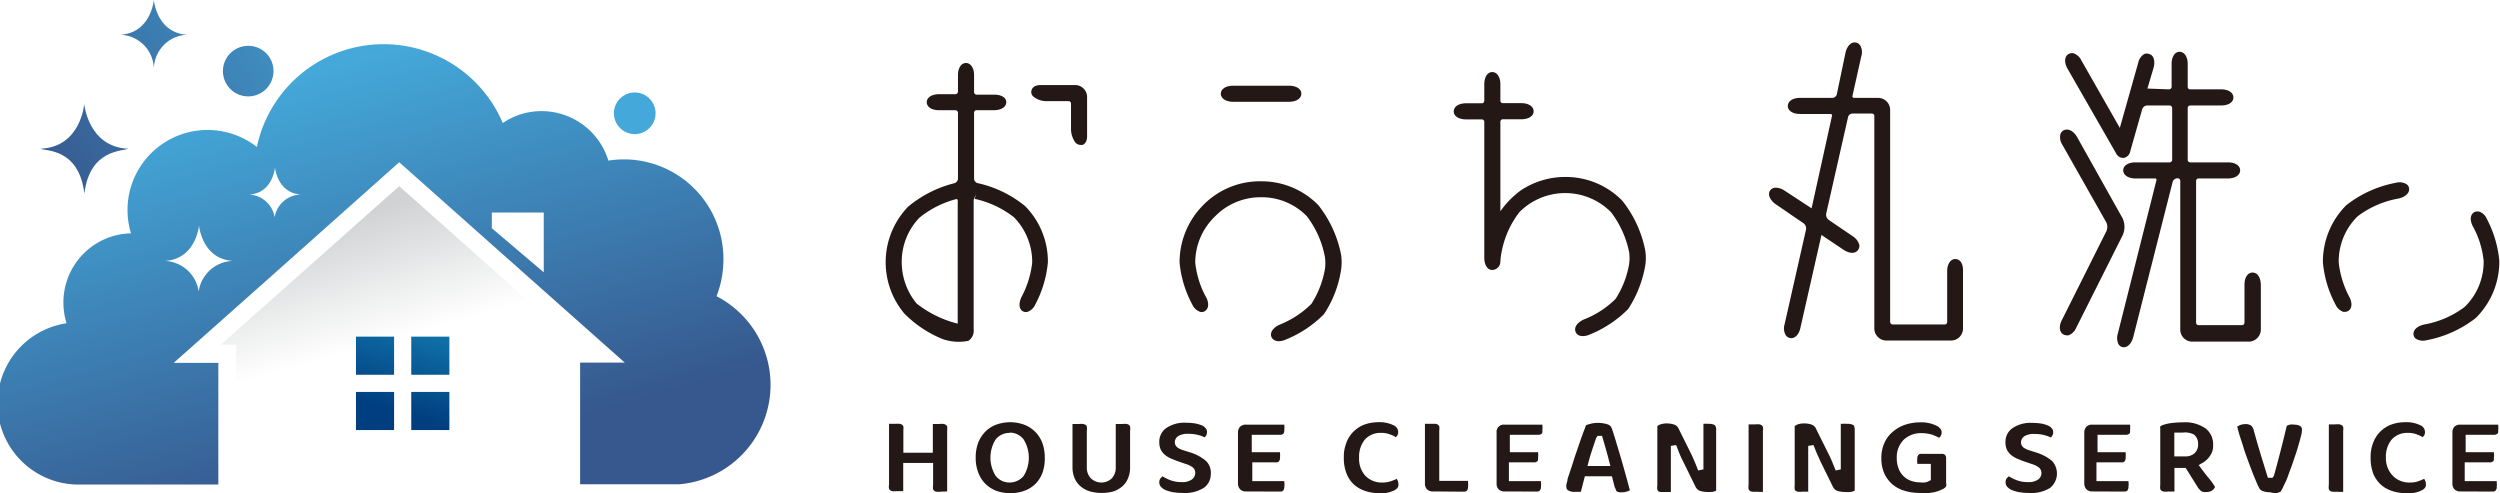 <svg xmlns="http://www.w3.org/2000/svg" xmlns:xlink="http://www.w3.org/1999/xlink" viewBox="0 0 184.92 36.48"><defs><style>.cls-1{mask:url(#mask);filter:url(#luminosity-noclip-2);}.cls-2{mix-blend-mode:multiply;fill:url(#linear-gradient);}.cls-3{fill:url(#linear-gradient-2);}.cls-4{fill:url(#linear-gradient-3);}.cls-5{fill:url(#linear-gradient-4);}.cls-6{fill:url(#linear-gradient-5);}.cls-7{fill:url(#linear-gradient-6);}.cls-8{fill:url(#linear-gradient-7);}.cls-9{fill:url(#linear-gradient-8);}.cls-10{fill:url(#linear-gradient-9);}.cls-11{fill:url(#linear-gradient-10);}.cls-12{fill:url(#linear-gradient-11);}.cls-13{mask:url(#mask-2);}.cls-14{fill:url(#linear-gradient-12);}.cls-15{fill:#231815;}.cls-16{filter:url(#luminosity-noclip);}</style><filter id="luminosity-noclip" x="10.37" y="-8673.08" width="8.71" height="32766" filterUnits="userSpaceOnUse" color-interpolation-filters="sRGB"><feFlood flood-color="#fff" result="bg"/><feBlend in="SourceGraphic" in2="bg"/></filter><mask id="mask" x="10.37" y="-8673.08" width="8.71" height="32766" maskUnits="userSpaceOnUse"><g class="cls-16"/></mask><linearGradient id="linear-gradient" x1="16.81" y1="-2.78" x2="15.4" y2="7.88" gradientUnits="userSpaceOnUse"><stop offset="0" stop-color="#fff"/><stop offset="1"/></linearGradient><linearGradient id="linear-gradient-2" x1="15.01" y1="30.55" x2="39.05" y2="13.86" gradientUnits="userSpaceOnUse"><stop offset="0" stop-color="#36588e"/><stop offset="1" stop-color="#44a9da"/></linearGradient><linearGradient id="linear-gradient-3" x1="4.26" y1="15.05" x2="28.29" y2="-1.64" xlink:href="#linear-gradient-2"/><linearGradient id="linear-gradient-4" x1="28.47" y1="25.3" x2="25.82" y2="16.02" gradientUnits="userSpaceOnUse"><stop offset="0" stop-color="#fff"/><stop offset="1" stop-color="#d0d2d3"/></linearGradient><linearGradient id="linear-gradient-5" x1="26.68" y1="29.6" x2="30.26" y2="18.48" gradientUnits="userSpaceOnUse"><stop offset="0" stop-color="#003e7f"/><stop offset="1" stop-color="#1d9ccb"/></linearGradient><linearGradient id="linear-gradient-6" x1="30.39" y1="30.8" x2="33.97" y2="19.67" xlink:href="#linear-gradient-5"/><linearGradient id="linear-gradient-7" x1="31.58" y1="31.18" x2="35.16" y2="20.06" xlink:href="#linear-gradient-5"/><linearGradient id="linear-gradient-8" x1="27.87" y1="29.99" x2="31.46" y2="18.86" xlink:href="#linear-gradient-5"/><linearGradient id="linear-gradient-9" x1="0.72" y1="9.96" x2="24.76" y2="-6.73" xlink:href="#linear-gradient-2"/><linearGradient id="linear-gradient-10" x1="3" y1="13.24" x2="27.04" y2="-3.44" xlink:href="#linear-gradient-2"/><linearGradient id="linear-gradient-11" x1="29.98" y1="34.45" x2="21.78" y2="5.32" xlink:href="#linear-gradient-2"/><filter id="luminosity-noclip-2" x="10.37" y="10.32" width="8.71" height="3.66" filterUnits="userSpaceOnUse" color-interpolation-filters="sRGB"><feFlood flood-color="#fff" result="bg"/><feBlend in="SourceGraphic" in2="bg"/></filter><mask id="mask-2" x="10.37" y="10.32" width="8.71" height="3.66" maskUnits="userSpaceOnUse"><g class="cls-1"><path class="cls-2" d="M13.41,13.15a6,6,0,0,1,2.74.66l2.18-.1.13,0a10.69,10.69,0,0,1,.62-1.86l-.51-.4a5.16,5.16,0,0,0-3.22-1.11,5.23,5.23,0,0,0-5,3.66A6,6,0,0,1,13.41,13.15Z"/></g></mask><linearGradient id="linear-gradient-12" x1="16.81" y1="-2.78" x2="15.4" y2="7.88" gradientUnits="userSpaceOnUse"><stop offset="0" stop-color="#fff"/><stop offset="1" stop-color="#fff"/></linearGradient></defs><g id="レイヤー_2" data-name="レイヤー 2"><g id="レイヤー_1-2" data-name="レイヤー 1"><path class="cls-3" d="M48.49,8.38A1.54,1.54,0,1,1,47,6.84,1.54,1.54,0,0,1,48.49,8.38Z"/><path class="cls-4" d="M20.23,5.26a1.87,1.87,0,1,1-1.86-1.87A1.86,1.86,0,0,1,20.23,5.26Z"/><polygon class="cls-5" points="17.47 36.48 17.47 25.5 16.33 25.5 29.53 13.77 42.72 25.5 41.59 25.5 41.59 36.48 17.47 36.48"/><rect class="cls-6" x="26.33" y="24.9" width="2.82" height="2.82"/><rect class="cls-7" x="30.42" y="24.9" width="2.82" height="2.82"/><rect class="cls-8" x="30.42" y="28.99" width="2.82" height="2.82"/><rect class="cls-9" x="26.33" y="28.99" width="2.82" height="2.82"/><path class="cls-10" d="M11.38,0s-.22,2.46-2.5,2.57a2.56,2.56,0,0,1,2.5,2.55,2.56,2.56,0,0,1,2.49-2.55C11.59,2.46,11.38,0,11.38,0Z"/><path class="cls-11" d="M6.23,7.68S6,10.87,3,11c.35.19,2.84-.06,3.24,3.32C6.64,11,9.13,11.2,9.48,11,6.51,10.87,6.23,7.68,6.23,7.68Z"/><path class="cls-12" d="M53,21.91a7.47,7.47,0,0,0,.51-2.72A7.36,7.36,0,0,0,45,11.88a5.17,5.17,0,0,0-4.94-3.66,5.07,5.07,0,0,0-2.87.88A9.58,9.58,0,0,0,19,10.87a5.92,5.92,0,0,0-9.31,6.39,5.11,5.11,0,0,0-5,5.11,5.22,5.22,0,0,0,.23,1.54A6,6,0,0,0,6,35.84H16.15v-9h-3.3l8.34-7.41L29.53,12l5.22,4.64,5.56,4.94,5.9,5.24h-3.3v9h7.35v0A7.38,7.38,0,0,0,53,21.91Zm-38.28,0a2.63,2.63,0,0,0-2.55-2.61c2.33-.11,2.55-2.62,2.55-2.62s.22,2.51,2.55,2.62A2.63,2.63,0,0,0,14.67,21.91Zm5.62-5.52a2,2,0,0,0-1.92-2c1.76-.09,1.92-2,1.92-2s.17,1.9,1.93,2A2,2,0,0,0,20.29,16.39Zm19.88,3.75-3.84-3.26V15.72h3.84Z"/><g class="cls-13"><path class="cls-14" d="M13.41,13.15a6,6,0,0,1,2.74.66l2.18-.1.13,0a10.69,10.69,0,0,1,.62-1.86l-.51-.4a5.16,5.16,0,0,0-3.22-1.11,5.23,5.23,0,0,0-5,3.66A6,6,0,0,1,13.41,13.15Z"/></g><path class="cls-15" d="M72.29,13.54a.36.36,0,0,1-.24-.31V8.34a.19.19,0,0,1,.18-.19h1.3c.53,0,.9-.24.9-.59S74.06,7,73.53,7h-1.3a.19.19,0,0,1-.18-.19V5.55c0-.52-.25-.89-.6-.89s-.59.37-.59.89V6.78a.2.2,0,0,1-.19.19H69.44c-.52,0-.89.24-.89.59s.37.59.89.59h1.23a.2.2,0,0,1,.19.19v4.89a.38.38,0,0,1-.26.32,8.61,8.61,0,0,0-3.42,1.73,5.91,5.91,0,0,0-.29,7.91,8.45,8.45,0,0,0,2.86,1.9,3.63,3.63,0,0,0,1.88.12l0,0a.89.89,0,0,0,.39-.84V14.78l.16-.41h0l-.08.34A7.22,7.22,0,0,1,75,16.07a4.73,4.73,0,0,1,1.35,3.35,7.05,7.05,0,0,1-.76,2.49c-.2.36-.27.84,0,1.07a.47.47,0,0,0,.4.09,1,1,0,0,0,.58-.53,8.3,8.3,0,0,0,.94-3.13,5.83,5.83,0,0,0-1.69-4.17A8.39,8.39,0,0,0,72.29,13.54ZM67.8,22.45a4.82,4.82,0,0,1-1.1-3A4.7,4.7,0,0,1,68,16.11a7.22,7.22,0,0,1,2.76-1.39l.08.06v9.16A8.08,8.08,0,0,1,67.8,22.45Z"/><path class="cls-15" d="M79.57,6.29H77c-.47,0-.63.2-.68.33a.45.45,0,0,0,.09.5,1.5,1.5,0,0,0,1,.36h1.63a.18.18,0,0,1,.18.18V9.55a1.72,1.72,0,0,0,.33,1,.53.53,0,0,0,.37.17l.15,0c.16-.06.34-.22.34-.66V7.18A.89.89,0,0,0,79.57,6.29Z"/><path class="cls-15" d="M97.51,15.17a5.87,5.87,0,0,0-4.21-1.76h0A5.87,5.87,0,0,0,89,15.17a6,6,0,0,0-1.75,4.24,8.11,8.11,0,0,0,.95,3.13,1,1,0,0,0,.58.53.45.45,0,0,0,.39-.09c.29-.23.23-.71,0-1.07a6.84,6.84,0,0,1-.76-2.49A4.75,4.75,0,0,1,89.88,16a4.7,4.7,0,0,1,3.41-1.41A4.65,4.65,0,0,1,96.67,16,7.13,7.13,0,0,1,98,19a3.15,3.15,0,0,1,0,.92,7,7,0,0,1-1,2.56A7.07,7.07,0,0,1,94.69,24c-.39.16-.74.48-.67.84a.47.47,0,0,0,.25.32.66.66,0,0,0,.32.08,1.36,1.36,0,0,0,.46-.1,8.43,8.43,0,0,0,2.88-1.9A8.17,8.17,0,0,0,99.19,20a3.72,3.72,0,0,0,0-1.2A8.55,8.55,0,0,0,97.51,15.17Z"/><path class="cls-15" d="M177.22,13.52a8.47,8.47,0,0,0-3.66,1.65,5.9,5.9,0,0,0-1.74,4.24,8.17,8.17,0,0,0,.94,3.13,1,1,0,0,0,.58.53h.11a.53.53,0,0,0,.29-.1c.29-.23.22-.71,0-1.07a7.12,7.12,0,0,1-.75-2.49,4.67,4.67,0,0,1,1.4-3.41,7,7,0,0,1,3-1.31c.4-.08.81-.32.81-.69a.46.46,0,0,0-.17-.36A1,1,0,0,0,177.22,13.52Z"/><path class="cls-15" d="M183.93,16.16a.92.92,0,0,0-.59-.52h-.1a.46.46,0,0,0-.29.1c-.29.23-.22.7,0,1.07a6.69,6.69,0,0,1,.76,2.49,4.65,4.65,0,0,1-1.4,3.4A7,7,0,0,1,179.33,24c-.4.08-.81.32-.81.69a.46.46,0,0,0,.17.36,1,1,0,0,0,.78.12,8.47,8.47,0,0,0,3.66-1.65,5.87,5.87,0,0,0,1.74-4.24A8.3,8.3,0,0,0,183.93,16.16Z"/><path class="cls-15" d="M91.2,7.53h4.16c.53,0,.9-.25.9-.6s-.37-.59-.9-.59H91.2c-.53,0-.9.24-.9.59S90.67,7.53,91.2,7.53Z"/><path class="cls-15" d="M144.63,19.16c-.35,0-.6.37-.6.89v3.77a.18.18,0,0,1-.18.18H140a.19.19,0,0,1-.19-.18V8.14a.89.89,0,0,0-.89-.9h-1.83l-.08-.09.67-3a1,1,0,0,0-.08-.78.48.48,0,0,0-.31-.22c-.34-.08-.66.23-.78.74L135.86,7a.36.36,0,0,1-.31.24h-2.41c-.53,0-.9.25-.9.6s.37.59.9.59h2.31l.07.09L134,15.41,132,14.1a1.15,1.15,0,0,0-.76-.21.5.5,0,0,0-.32.22c-.18.29,0,.69.43,1l2.06,1.41a.47.47,0,0,1,.18.45L132,24a1,1,0,0,0,.08.78.48.48,0,0,0,.31.22c.35.08.67-.23.78-.74l1.56-6.88,1.64,1.1c.44.29.88.3,1.07,0a.49.49,0,0,0,.09-.37,1.13,1.13,0,0,0-.48-.63l-1.79-1.22a.49.49,0,0,1-.18-.46l1.62-7.15a.34.34,0,0,1,.31-.25h1.45a.18.18,0,0,1,.18.18V24.29a.9.9,0,0,0,.9.9h4.77a.89.89,0,0,0,.89-.9V20.05C145.22,19.53,145,19.16,144.63,19.16Z"/><path class="cls-15" d="M157,16.14l-3.36-6c-.26-.46-.66-.66-1-.5a.52.52,0,0,0-.24.3,1,1,0,0,0,.15.77l3.26,5.76a.79.79,0,0,1,0,.62l-3.3,6.59c-.24.46-.18.9.12,1.06a.43.43,0,0,0,.22.06.41.41,0,0,0,.16,0,1,1,0,0,0,.56-.55L157,17.42A1.51,1.51,0,0,0,157,16.14Z"/><path class="cls-15" d="M166.61,20.16c-.35,0-.59.37-.59.9v2.81a.19.19,0,0,1-.19.18h-3.21a.18.18,0,0,1-.18-.18V13.38a.18.18,0,0,1,.18-.18h2.19c.52,0,.89-.25.89-.6s-.37-.59-.89-.59H162a.19.19,0,0,1-.18-.18V8A.19.19,0,0,1,162,7.8h2.31c.53,0,.89-.24.89-.59s-.36-.6-.89-.6H162a.18.18,0,0,1-.18-.18V4.72c0-.52-.25-.89-.6-.89s-.59.37-.59.89V6.43a.19.19,0,0,1-.18.18l-1.61-.06L159.3,5c.13-.5,0-.92-.32-1a.47.47,0,0,0-.38,0,1,1,0,0,0-.44.64L156.8,9.46l-2.85-5a1,1,0,0,0-.58-.52A.53.53,0,0,0,153,4c-.3.18-.33.63-.07,1.08l3.58,6.24a.59.59,0,0,0,.58.36.6.6,0,0,0,.48-.49l.89-3.13a.42.42,0,0,1,.34-.26h1.69a.2.2,0,0,1,.18.19v3.84a.19.19,0,0,1-.18.18h-2.54c-.53,0-.9.24-.9.59s.37.6.9.6h1.51l.06.08-2.87,11.4a1.08,1.08,0,0,0,.05.78.49.49,0,0,0,.31.22h.1c.29,0,.56-.29.68-.74l2.92-11.5a.38.38,0,0,1,.38-.25.18.18,0,0,1,.18.18v11a.89.89,0,0,0,.89.9h4.17a.9.9,0,0,0,.9-.9V21.06C167.21,20.53,167,20.16,166.61,20.16Z"/><path class="cls-15" d="M120,14.85a5.83,5.83,0,0,0-4.21-1.76,5.91,5.91,0,0,0-3.31,1,6.61,6.61,0,0,0-1.5,1.54V9a.19.19,0,0,1,.18-.18h1.38c.53,0,.9-.24.9-.59s-.37-.6-.9-.6h-1.38a.18.18,0,0,1-.18-.18V6.23c0-.53-.25-.9-.6-.9s-.59.37-.59.9V7.46a.18.18,0,0,1-.18.18h-1.18c-.53,0-.9.25-.9.6s.37.59.9.59h1.18a.19.19,0,0,1,.18.18V19.08c0,.52.24.89.59.89a.62.62,0,0,0,.6-.64,5.08,5.08,0,0,1,.1-.74,6.91,6.91,0,0,1,1.31-2.9,4.77,4.77,0,0,1,6.77,0,7.25,7.25,0,0,1,1.34,2.94,3.16,3.16,0,0,1,0,.92,6.85,6.85,0,0,1-1,2.56,6.8,6.8,0,0,1-2.32,1.51c-.38.16-.74.48-.66.85a.48.48,0,0,0,.24.32.66.66,0,0,0,.32.07,1.21,1.21,0,0,0,.47-.1,8.46,8.46,0,0,0,2.88-1.9,8.52,8.52,0,0,0,1.26-3.18,3.65,3.65,0,0,0,0-1.19A8.55,8.55,0,0,0,120,14.85Z"/><path class="cls-15" d="M69.58,36.37a1.48,1.48,0,0,1-.31,0,.38.38,0,0,1-.17-.07.25.25,0,0,1-.08-.12.77.77,0,0,1,0-.29V34.24H66.81v2.09h-.1l-.39,0a1.42,1.42,0,0,1-.31,0,.38.38,0,0,1-.17-.07.25.25,0,0,1-.08-.12.77.77,0,0,1,0-.29v-4.5l.11,0,.38,0a1.47,1.47,0,0,1,.31,0,.54.54,0,0,1,.17.07.27.27,0,0,1,.09.12,1.31,1.31,0,0,1,0,.29v1.66H69V31.36l.11,0,.38,0a1.47,1.47,0,0,1,.31,0,.54.54,0,0,1,.17.07.27.27,0,0,1,.09.12,1.31,1.31,0,0,1,0,.29v4.51H70Z"/><path class="cls-15" d="M74.71,36.48a3.19,3.19,0,0,1-1-.17,2.42,2.42,0,0,1-.81-.51,2.37,2.37,0,0,1-.53-.82,3,3,0,0,1-.2-1.13,3.09,3.09,0,0,1,.2-1.14,2.5,2.5,0,0,1,.54-.81,2.25,2.25,0,0,1,.81-.5,3.13,3.13,0,0,1,1-.17,3.09,3.09,0,0,1,1,.17,2.31,2.31,0,0,1,1.36,1.31,3.09,3.09,0,0,1,.2,1.14A3.15,3.15,0,0,1,77.1,35a2.33,2.33,0,0,1-.53.81,2.29,2.29,0,0,1-.82.5A3.11,3.11,0,0,1,74.71,36.48Zm0-4.46a1.32,1.32,0,0,0-1.06.48,2.53,2.53,0,0,0,0,2.7,1.29,1.29,0,0,0,1,.49,1.34,1.34,0,0,0,1.07-.49,2.57,2.57,0,0,0,0-2.69A1.28,1.28,0,0,0,74.72,32Z"/><path class="cls-15" d="M81.5,36.46a2.94,2.94,0,0,1-.93-.13,1.89,1.89,0,0,1-.68-.39,1.53,1.53,0,0,1-.41-.59,2,2,0,0,1-.15-.79v-3.2l.12,0,.37,0a1.57,1.57,0,0,1,.32,0l.17.07a.36.36,0,0,1,.08.12.81.81,0,0,1,0,.29v2.71a1.13,1.13,0,0,0,.3.83,1.12,1.12,0,0,0,1.55,0,1.16,1.16,0,0,0,.29-.83V31.36l.12,0,.37,0a1.57,1.57,0,0,1,.32,0,.54.54,0,0,1,.17.07.36.36,0,0,1,.08.12.81.81,0,0,1,0,.29v2.74a2,2,0,0,1-.15.79,1.53,1.53,0,0,1-.41.59,1.89,1.89,0,0,1-.68.39A2.94,2.94,0,0,1,81.5,36.46Z"/><path class="cls-15" d="M87.45,36.46a4,4,0,0,1-.72-.06,2.64,2.64,0,0,1-.56-.17,1,1,0,0,1-.33-.26.49.49,0,0,1-.09-.3.46.46,0,0,1,.09-.29l.15-.15a3.28,3.28,0,0,0,.53.27,2.28,2.28,0,0,0,.87.16,1.23,1.23,0,0,0,.75-.18.61.61,0,0,0,.27-.49.53.53,0,0,0-.24-.46,1.65,1.65,0,0,0-.46-.21l-.37-.13c-.25-.08-.48-.17-.69-.26a1.9,1.9,0,0,1-.5-.3,1.27,1.27,0,0,1-.3-.39,1.34,1.34,0,0,1-.1-.56,1.23,1.23,0,0,1,.49-1,2.38,2.38,0,0,1,1.49-.41,4.57,4.57,0,0,1,.67.05,2.6,2.6,0,0,1,.51.15.71.71,0,0,1,.28.22.39.39,0,0,1,.09.26.54.54,0,0,1-.07.27.64.64,0,0,1-.1.13,2.61,2.61,0,0,0-.43-.16,2.78,2.78,0,0,0-.78-.1,1.33,1.33,0,0,0-.7.14.54.54,0,0,0-.3.48.48.48,0,0,0,.21.4,1.44,1.44,0,0,0,.41.19l.47.15a3.36,3.36,0,0,1,1.2.63,1.22,1.22,0,0,1,.37,1,1.23,1.23,0,0,1-.51,1A2.62,2.62,0,0,1,87.45,36.46Z"/><path class="cls-15" d="M92.17,36.35a.57.57,0,0,1-.44-.16.61.61,0,0,1-.16-.44V32a.62.62,0,0,1,.16-.44.6.6,0,0,1,.44-.15H95a.39.39,0,0,1,0,.09,1.26,1.26,0,0,1,0,.27c0,.21-.05.29-.08.32a.34.34,0,0,1-.23.07h-2.1v1.29h2.09l0,.09a1.1,1.1,0,0,1,0,.27.48.48,0,0,1-.08.32.29.29,0,0,1-.22.07H92.63v1.39H95l0,.1a.77.77,0,0,1,0,.27.49.49,0,0,1-.08.32.29.29,0,0,1-.22.08Z"/><path class="cls-15" d="M102,36.48a3.25,3.25,0,0,1-1-.16,2.31,2.31,0,0,1-.84-.47,2.2,2.2,0,0,1-.55-.8,3.1,3.1,0,0,1-.21-1.2,2.82,2.82,0,0,1,.2-1.13,2.26,2.26,0,0,1,.54-.82,2.3,2.3,0,0,1,.8-.5,3.06,3.06,0,0,1,1-.17,2.36,2.36,0,0,1,1.15.23.55.55,0,0,1,.33.49.47.47,0,0,1-.07.27l-.1.12a1.76,1.76,0,0,0-.39-.19,1.67,1.67,0,0,0-.69-.13,1.55,1.55,0,0,0-1.22.5,2,2,0,0,0-.42,1.33A1.86,1.86,0,0,0,101,35.2a1.67,1.67,0,0,0,1.25.49,1.83,1.83,0,0,0,.7-.12,2.75,2.75,0,0,0,.36-.15.47.47,0,0,1,.07.12.67.67,0,0,1,.06.3c0,.1,0,.26-.29.42A2.15,2.15,0,0,1,102,36.48Z"/><path class="cls-15" d="M106,36.35a.59.59,0,0,1-.45-.16.6.6,0,0,1-.15-.44v-4.4h.11l.38,0,.31,0a.54.54,0,0,1,.17.07.27.27,0,0,1,.09.12,1.15,1.15,0,0,1,0,.3v3.73h2.13a.76.76,0,0,0,0,.11,1.26,1.26,0,0,1,0,.27.5.5,0,0,1-.08.34.35.35,0,0,1-.24.08Z"/><path class="cls-15" d="M111.29,36.35a.58.58,0,0,1-.44-.16.6.6,0,0,1-.15-.44V32a.53.53,0,0,1,.59-.59h2.8l0,.09a1.26,1.26,0,0,1,0,.27c0,.21,0,.29-.08.32a.32.32,0,0,1-.23.07h-2.1v1.29h2.09l0,.09a.77.77,0,0,1,0,.27c0,.22,0,.29-.08.32a.29.29,0,0,1-.22.07h-1.86v1.39h2.37l0,.1a.77.77,0,0,1,0,.27.44.44,0,0,1-.08.32.29.29,0,0,1-.22.08Z"/><path class="cls-15" d="M120.06,36.41a1.26,1.26,0,0,1-.3,0,.49.49,0,0,1-.16-.06.31.31,0,0,1-.08-.11c0-.07-.06-.14-.09-.23l-.2-.78h-2s-.26,1-.3,1.15l-.12,0-.29,0a.92.92,0,0,1-.53-.11.28.28,0,0,1-.13-.25.57.57,0,0,1,0-.18l.08-.3c0-.16.1-.35.17-.59l.25-.76c.08-.28.18-.56.28-.85l.28-.82c.09-.25.17-.48.25-.68s.1-.28.14-.38a1.75,1.75,0,0,1,.33-.11,2.1,2.1,0,0,1,.56-.07,2.2,2.2,0,0,1,.71.11.46.46,0,0,1,.3.27c.11.3.22.66.34,1.06s.25.83.38,1.27l.36,1.28.27,1-.14.06A1.31,1.31,0,0,1,120.06,36.41Zm-2-4-.28.83c-.1.31-.2.62-.28.94l-.08.29h1.7l-.08-.29c-.08-.32-.16-.63-.25-.94l-.29-1h-.33Z"/><path class="cls-15" d="M126.29,36.39a1.92,1.92,0,0,1-.55-.08.65.65,0,0,1-.35-.36l-.88-1.79q-.14-.27-.24-.51c-.07-.16-.14-.35-.22-.56l-.07-.17-.39.06,0,.22c0,.32,0,.64,0,1s0,.66,0,1v1.19h-.1l-.37,0a1.48,1.48,0,0,1-.31,0,.38.38,0,0,1-.14-.05.32.32,0,0,1-.08-.13.7.7,0,0,1,0-.28V31.52a.7.7,0,0,1,.23-.13,1.45,1.45,0,0,1,.47-.07,1.73,1.73,0,0,1,.56.09.59.59,0,0,1,.34.35l.89,1.79c.09.18.16.35.23.51s.15.35.23.56l.07.18.39-.08,0-.21c0-.32,0-.63,0-.95V31.35H126a2.36,2.36,0,0,1,.37,0,1,1,0,0,1,.47.09.55.55,0,0,1,.1.39v4.46l-.19.08A2.41,2.41,0,0,1,126.29,36.39Z"/><path class="cls-15" d="M129.91,36.37a1.42,1.42,0,0,1-.31,0,.48.48,0,0,1-.18-.07.28.28,0,0,1-.08-.12.81.81,0,0,1,0-.29v-4.5l.12,0,.38,0a1.51,1.51,0,0,1,.31,0,.54.54,0,0,1,.17.07.36.36,0,0,1,.08.12.81.81,0,0,1,0,.29v4.51h-.11A2.43,2.43,0,0,1,129.91,36.37Z"/><path class="cls-15" d="M136.45,36.39a2,2,0,0,1-.55-.08.65.65,0,0,1-.35-.36l-.88-1.79-.23-.51c-.07-.16-.15-.35-.23-.56l-.07-.17-.39.06,0,.22c0,.32,0,.64,0,1v2.17h-.1l-.36,0a1.42,1.42,0,0,1-.31,0l-.15-.05a.32.32,0,0,1-.08-.13,1,1,0,0,1,0-.28V31.52a1,1,0,0,1,.23-.13,1.51,1.51,0,0,1,.48-.07,1.67,1.67,0,0,1,.55.09.59.59,0,0,1,.34.35l.89,1.79q.14.27.24.51c.07.16.14.35.23.56l.07.18.38-.08,0-.21c0-.32,0-.63,0-.95s0-.64,0-1V31.35h.1a2.17,2.17,0,0,1,.36,0,.93.93,0,0,1,.47.09c.07.05.1.19.1.39v4.46l-.19.08A2.27,2.27,0,0,1,136.45,36.39Z"/><path class="cls-15" d="M142,36.46a3.77,3.77,0,0,1-1.13-.16,2.51,2.51,0,0,1-.9-.48,2.48,2.48,0,0,1-.59-.79,2.81,2.81,0,0,1-.22-1.13,2.66,2.66,0,0,1,.24-1.17,2.28,2.28,0,0,1,.64-.82,2.64,2.64,0,0,1,.9-.5,3.59,3.59,0,0,1,1.08-.17,2.55,2.55,0,0,1,1.22.25c.34.18.38.37.38.5a.46.46,0,0,1-.08.27.4.4,0,0,1-.1.12c-.13-.06-.27-.13-.45-.2a2.45,2.45,0,0,0-.83-.14,1.85,1.85,0,0,0-1.35.49,1.83,1.83,0,0,0-.51,1.35,2.1,2.1,0,0,0,.14.79,1.51,1.51,0,0,0,.93.9,2,2,0,0,0,.65.11,1.64,1.64,0,0,0,.4,0,1,1,0,0,0,.29-.11l.11-.06v-1.2h-1l0-.1a.77.77,0,0,1,0-.27.4.4,0,0,1,.08-.29.25.25,0,0,1,.22-.08h1.5a.32.32,0,0,1,.25.08.34.34,0,0,1,.08.25v1.81a.54.54,0,0,1,0,.27.66.66,0,0,1-.25.2l-.27.12a2.9,2.9,0,0,1-.38.11l-.44.07A3.62,3.62,0,0,1,142,36.46Z"/><path class="cls-15" d="M150.05,36.46a4,4,0,0,1-.72-.06,2.64,2.64,0,0,1-.56-.17,1,1,0,0,1-.33-.26.49.49,0,0,1-.09-.3.46.46,0,0,1,.09-.29,1.06,1.06,0,0,1,.15-.15,3.28,3.28,0,0,0,.53.27,2.28,2.28,0,0,0,.87.16,1.23,1.23,0,0,0,.75-.18A.58.58,0,0,0,151,35a.53.53,0,0,0-.24-.46,1.72,1.72,0,0,0-.45-.21l-.38-.13c-.25-.08-.48-.17-.69-.26a1.9,1.9,0,0,1-.5-.3,1.27,1.27,0,0,1-.3-.39,1.34,1.34,0,0,1-.1-.56,1.23,1.23,0,0,1,.49-1,2.38,2.38,0,0,1,1.49-.41,4.57,4.57,0,0,1,.67.05,2.6,2.6,0,0,1,.51.15.78.78,0,0,1,.28.22.39.39,0,0,1,.09.26.45.45,0,0,1-.07.27.64.64,0,0,1-.1.13,2.61,2.61,0,0,0-.43-.16,2.78,2.78,0,0,0-.78-.1,1.33,1.33,0,0,0-.7.14.54.54,0,0,0-.3.48.48.48,0,0,0,.21.4,1.44,1.44,0,0,0,.41.19l.47.15a3.36,3.36,0,0,1,1.2.63,1.37,1.37,0,0,1-.14,2A2.62,2.62,0,0,1,150.05,36.46Z"/><path class="cls-15" d="M154.77,36.35a.57.57,0,0,1-.44-.16.61.61,0,0,1-.16-.44V32a.62.62,0,0,1,.16-.44.6.6,0,0,1,.44-.15h2.79a.25.25,0,0,1,0,.09,1.26,1.26,0,0,1,0,.27c0,.21,0,.29-.08.32a.33.33,0,0,1-.23.07h-2.1v1.29h2.08a.36.36,0,0,1,0,.09,1.1,1.1,0,0,1,0,.27.48.48,0,0,1-.08.32.29.29,0,0,1-.22.07h-1.86v1.39h2.37l0,.1a.77.77,0,0,1,0,.27.49.49,0,0,1-.08.32.29.29,0,0,1-.22.08Z"/><path class="cls-15" d="M163.24,36.39a1,1,0,0,1-.27,0,.51.51,0,0,1-.18-.09l-.15-.15a1.82,1.82,0,0,1-.15-.23l-.82-1.31h-.83v1.75h-.1l-.39,0a1.42,1.42,0,0,1-.31,0,.34.34,0,0,1-.16-.07.19.19,0,0,1-.09-.12,1.14,1.14,0,0,1,0-.29V31.67a.17.17,0,0,1,0-.12.43.43,0,0,1,.19-.11,2.92,2.92,0,0,1,.66-.15,7.08,7.08,0,0,1,.82-.05,2.64,2.64,0,0,1,1.71.47,1.49,1.49,0,0,1,.53,1.22,1.25,1.25,0,0,1-.24.8,1.62,1.62,0,0,1-.6.54l-.23.13.16.21c.21.29.43.57.64.82a4.91,4.91,0,0,1,.41.58.52.52,0,0,1-.2.26A.7.7,0,0,1,163.24,36.39ZM161.45,32h-.23l-.2,0-.19,0v1.76h.8a1,1,0,0,0,.69-.23.87.87,0,0,0,.27-.69.86.86,0,0,0-.3-.69A1.34,1.34,0,0,0,161.45,32Z"/><path class="cls-15" d="M167.91,36.41a1.51,1.51,0,0,1-.55-.09.45.45,0,0,1-.24-.2,5.52,5.52,0,0,1-.24-.52c-.09-.21-.19-.45-.29-.71s-.21-.55-.32-.85-.22-.59-.31-.9-.2-.61-.29-.9-.13-.47-.19-.69l.19-.1a1.15,1.15,0,0,1,.41-.08.75.75,0,0,1,.42.1.7.7,0,0,1,.21.38c.16.58.32,1.14.48,1.67l.56,1.82h.35l.1-.16c.16-.56.32-1.17.49-1.83s.31-1.24.46-1.86l.21-.08a1.25,1.25,0,0,1,.35,0,.84.84,0,0,1,.44.11.31.31,0,0,1,.12.29,1.85,1.85,0,0,1-.09.51c-.06.25-.14.52-.23.83s-.21.63-.33,1-.24.65-.36,1-.23.56-.34.78a2.36,2.36,0,0,1-.23.44h0a2.58,2.58,0,0,1-.27.1A1.61,1.61,0,0,1,167.91,36.41Z"/><path class="cls-15" d="M172.83,36.37a1.51,1.51,0,0,1-.32,0,.44.44,0,0,1-.17-.07.28.28,0,0,1-.08-.12.81.81,0,0,1,0-.29v-4.5l.12,0,.37,0a1.57,1.57,0,0,1,.32,0l.17.07a.36.36,0,0,1,.08.12.81.81,0,0,1,0,.29v4.51h-.11A2.43,2.43,0,0,1,172.83,36.37Z"/><path class="cls-15" d="M178,36.48a3.25,3.25,0,0,1-1.05-.16,2.31,2.31,0,0,1-.84-.47,2.35,2.35,0,0,1-.56-.8,3.31,3.31,0,0,1-.2-1.2,2.82,2.82,0,0,1,.2-1.13,2.26,2.26,0,0,1,.54-.82,2.3,2.3,0,0,1,.8-.5,3,3,0,0,1,1-.17,2.36,2.36,0,0,1,1.15.23.55.55,0,0,1,.33.49.47.47,0,0,1-.07.27l-.1.12a1.76,1.76,0,0,0-.39-.19,1.67,1.67,0,0,0-.69-.13,1.55,1.55,0,0,0-1.22.5,2,2,0,0,0-.42,1.33A1.86,1.86,0,0,0,177,35.2a1.67,1.67,0,0,0,1.25.49,1.83,1.83,0,0,0,.7-.12l.36-.15a.47.47,0,0,1,.07.12.67.67,0,0,1,.06.3c0,.1,0,.26-.29.42A2.15,2.15,0,0,1,178,36.48Z"/><path class="cls-15" d="M182,36.35a.59.59,0,0,1-.45-.16.6.6,0,0,1-.15-.44V32a.62.62,0,0,1,.15-.44.63.63,0,0,1,.45-.15h2.79a.94.94,0,0,1,0,.09.84.84,0,0,1,0,.27c0,.21,0,.29-.08.32a.32.32,0,0,1-.23.07h-2.1v1.29h2.09l0,.09a.77.77,0,0,1,0,.27c0,.22,0,.29-.08.32a.29.29,0,0,1-.22.07h-1.86v1.39h2.37l0,.1a1.12,1.12,0,0,1,0,.27.44.44,0,0,1-.08.32.29.29,0,0,1-.22.08Z"/></g></g></svg>